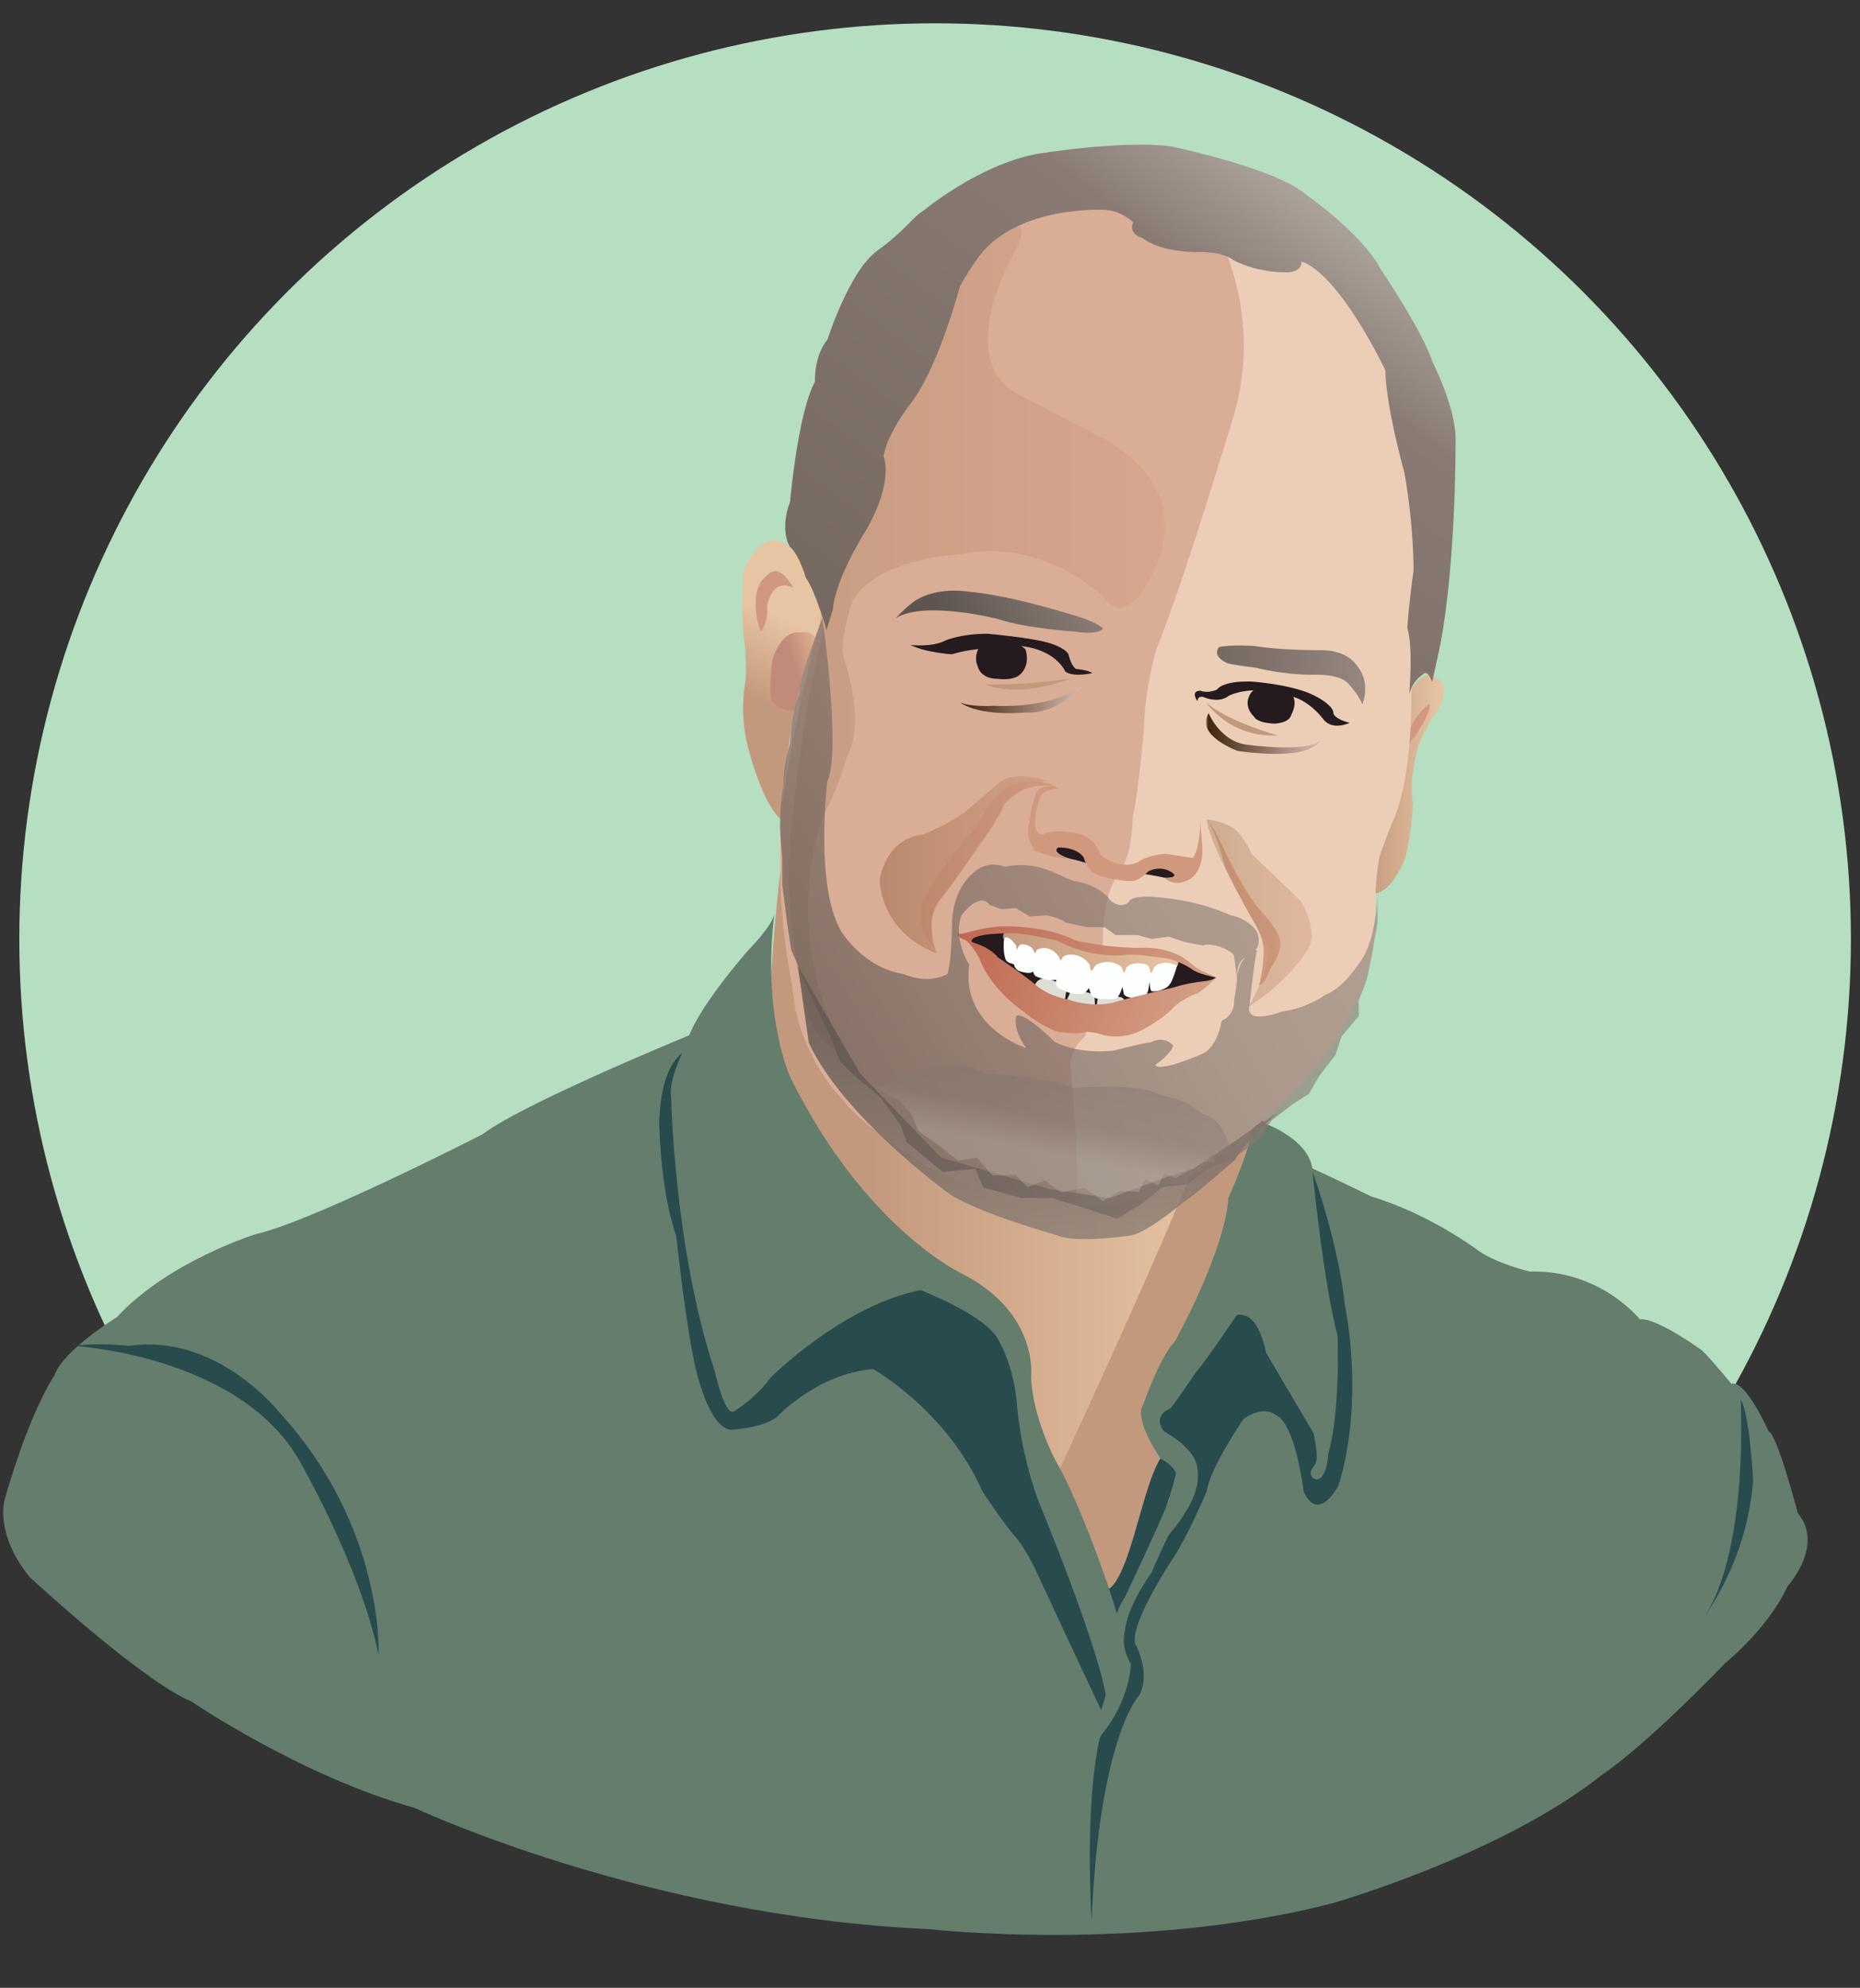 <svg viewBox="0 0 262 280" xmlns:xlink="http://www.w3.org/1999/xlink" xmlns="http://www.w3.org/2000/svg" id="Lager_25"><rect x="0" y="0" width="262" height="280" fill="#333333" stroke="none"/><defs><style>.cls-1{fill:url(#Namnlös_övertoning_2144);}.cls-2{fill:url(#linear-gradient);}.cls-3{fill:#ecceb7;}.cls-4{fill:#fdffff;}.cls-5{fill:#b6dec0;}.cls-6{fill:#ddded6;}.cls-7{fill:#d0997d;}.cls-8{fill:#d9ad96;}.cls-9{fill:#251a1e;}.cls-10{fill:#284b4d;}.cls-11{fill:#647d6d;}.cls-12{fill:url(#Namnlös_övertoning_85-2);opacity:.37;}.cls-13{fill:url(#Namnlös_övertoning_373);}.cls-14{fill:url(#Namnlös_övertoning_131);}.cls-15{fill:url(#Namnlös_övertoning_2144-2);}.cls-16{fill:url(#Namnlös_övertoning_2144-4);}.cls-17{fill:url(#Namnlös_övertoning_2144-3);}.cls-18{fill:url(#Namnlös_övertoning_373-3);}.cls-19{fill:url(#Namnlös_övertoning_373-4);}.cls-20{fill:url(#Namnlös_övertoning_373-2);}.cls-21{fill:url(#Namnlös_övertoning_373-5);}.cls-22{fill:url(#Namnlös_övertoning_131-2);}.cls-23{fill:url(#linear-gradient-3);}.cls-24{fill:url(#linear-gradient-2);}.cls-25{fill:url(#linear-gradient-5);}.cls-26{fill:url(#Namnlös_övertoning_85);opacity:.44;}.cls-27{fill:url(#linear-gradient-8);opacity:.38;}.cls-28{fill:url(#linear-gradient-4);opacity:.67;}.cls-29{fill:url(#linear-gradient-7);opacity:.65;}.cls-30{fill:url(#linear-gradient-6);opacity:.79;}</style><linearGradient gradientUnits="userSpaceOnUse" y2="163.92" x2="171.68" y1="163.92" x1="122.77" id="Namnlös_övertoning_373"><stop stop-color="#c3997d" offset="0"></stop><stop stop-color="#e7c5a3" offset="1"></stop></linearGradient><linearGradient xlink:href="#Namnlös_övertoning_373" y2="129.32" x2="105.27" y1="172.66" x1="146.96" id="Namnlös_övertoning_373-2"></linearGradient><linearGradient xlink:href="#Namnlös_övertoning_373" y2="110.47" x2="203.36" y1="110.47" x1="192.27" id="Namnlös_övertoning_373-3"></linearGradient><linearGradient xlink:href="#Namnlös_övertoning_373" y2="87.88" x2="112.32" y1="98.79" x1="107.35" id="Namnlös_övertoning_373-4"></linearGradient><linearGradient gradientUnits="userSpaceOnUse" y2="92.45" x2="118.29" y1="94.59" x1="111.87" id="linear-gradient"><stop stop-color="#c18b79" offset=".05"></stop><stop stop-color="#f5c5a3" offset="1"></stop></linearGradient><linearGradient gradientUnits="userSpaceOnUse" y2="75.86" x2="160.2" y1="90.77" x1="135.16" id="linear-gradient-2"><stop stop-color="#5e5550" offset="0"></stop><stop stop-color="#897b73" offset=".62"></stop><stop stop-color="#95877f" offset="1"></stop></linearGradient><linearGradient gradientUnits="userSpaceOnUse" y2="95.06" x2="192.31" y1="95.06" x1="171.43" id="linear-gradient-3"><stop stop-color="#766960" offset="0"></stop><stop stop-color="#897b73" offset=".62"></stop><stop stop-color="#95877f" offset="1"></stop></linearGradient><linearGradient gradientUnits="userSpaceOnUse" y2="98.44" x2="152.7" y1="98.44" x1="135.2" id="Namnlös_övertoning_2144"><stop stop-color="#c3997d" offset="0"></stop><stop stop-color="#40250c" offset=".02"></stop><stop stop-color="#d9bdb4" offset="1"></stop></linearGradient><linearGradient xlink:href="#Namnlös_övertoning_2144" y2="103.33" x2="185.92" y1="103.33" x1="169.87" id="Namnlös_övertoning_2144-2"></linearGradient><linearGradient xlink:href="#Namnlös_övertoning_373" y2="134.1" x2="165.97" y1="134.1" x1="141.29" id="Namnlös_övertoning_373-5"></linearGradient><linearGradient gradientUnits="userSpaceOnUse" y2="143.86" x2="167.44" y1="133.03" x1="134.01" id="Namnlös_övertoning_131"><stop stop-color="#bf6851" offset="0"></stop><stop stop-color="#d29e82" offset="1"></stop></linearGradient><linearGradient xlink:href="#Namnlös_övertoning_131" y2="134.09" x2="171.29" y1="134.09" x1="134.92" id="Namnlös_övertoning_131-2"></linearGradient><linearGradient gradientUnits="userSpaceOnUse" y2="121.83" x2="147.51" y1="121.83" x1="123.91" id="linear-gradient-4"><stop stop-color="#aa785d" offset="0"></stop><stop stop-color="#d0997d" offset="1"></stop></linearGradient><linearGradient gradientUnits="userSpaceOnUse" y2="128.62" x2="184.75" y1="128.62" x1="169.97" id="Namnlös_övertoning_85"><stop stop-color="#aa8260" offset="0"></stop><stop stop-color="#d0997d" offset="1"></stop></linearGradient><linearGradient xlink:href="#Namnlös_övertoning_2144" y2="109.17" x2="136.61" y1="98.94" x1="142.92" id="Namnlös_övertoning_2144-3"></linearGradient><linearGradient xlink:href="#Namnlös_övertoning_2144" y2="105.64" x2="172.23" y1="102.5" x1="174.17" id="Namnlös_övertoning_2144-4"></linearGradient><linearGradient xlink:href="#Namnlös_övertoning_85" y2="89.48" x2="164.05" y1="89.48" x1="111.1" id="Namnlös_övertoning_85-2"></linearGradient><linearGradient gradientUnits="userSpaceOnUse" y2="24.49" x2="192.99" y1="100.46" x1="136.62" id="linear-gradient-5"><stop stop-color="#766960" offset="0"></stop><stop stop-color="#897b73" offset=".73"></stop><stop stop-color="#b9b3aa" offset="1"></stop></linearGradient><linearGradient xlink:href="#linear-gradient-2" y2="194.01" x2="151.06" y1="142.27" x1="145.83" id="linear-gradient-6"></linearGradient><linearGradient xlink:href="#linear-gradient-2" y2="103.64" x2="180.99" y1="143.18" x1="114.54" id="linear-gradient-7"></linearGradient><linearGradient gradientUnits="userSpaceOnUse" y2="162.4" x2="147.24" y1="144.83" x1="150.85" id="linear-gradient-8"><stop stop-color="#766960" offset="0"></stop><stop stop-color="#82746c" offset=".46"></stop><stop stop-color="#897b73" offset=".73"></stop><stop stop-color="#b9b3aa" offset="1"></stop></linearGradient></defs><g id="BG-3"><circle r="129" cy="132.28" cx="131.72" class="cls-5"></circle></g><path d="M100.16,144.56s-26.05,10.54-32.2,15.22c0,0-24,12.29-31.9,14.05,0,0-12.29,3.8-19.61,11.71,0,0-7.61,4.68-8.78,8.2,0,0-3.35,4.68-7.02,17.49,0,0-1.46,4.75,3.51,10.9,0,0,15.8,14.63,22.83,17.56,0,0,15.51,10.54,31.32,14.93,0,0,32.59,15.36,72.64,17.12,0,0,29.51,3.37,56.73-3.65,0,0,23.87-6.81,38.05-18.15,0,0,5.37-3.37,17.27-15.66,0,0,6.15-4.98,8.78-10.83,0,0,5.27-5.71,1.46-10.32,0,0-2.93-11.2-4.1-11.49,0,0-3.22-7.32-5.27-6.73,0,0-2.63-3.22-4.1-4.68,0,0-6.44-4.68-8.78-4.39,0,0-5.56-7.02-15.51-6.73,0,0-4.98-1.17-7.61-3.22,0,0-6.73-4.98-14.63-7.32,0,0-14.93-7.32-19.02-8.49,0,0-7.32,120.59-74.05-15.51Z" class="cls-11"></path><path d="M110.57,117.78s-3.39,23.27-1.48,33.22c0,0,7.32,26.49,21.52,45.07,0,0,5.85,13.32,16.24,13.9,0,0,4.68,1.02,10.39-3.8,0,0,6.15-6,14.93-21.95,0,0,.44-9.95,.88-15.51,0,0,5.56-12.15,7.32-15.37,0,0-8.63,9.8-22.54,15.51,0,0-16.24,2.05-27.66-6,0,0-18.29-10.39-18-25.61,0,0-2.9-14.05-1.6-19.46Z" class="cls-13"></path><path d="M144.79,216.56s21.83-46.44,25.51-58.1l7.28-.59-2.93,10.54-2.49,15.8-7.32,17.12-.19,14.8s-7.57,17.39-19.87,.42Z" class="cls-20"></path><path d="M183.87,163.2c.24-1.29,4.68,11.8,5.56,20.58,0,0,2.88,13.17-.88,25.46,0,0-2.87,5.49-4.92,.81,0,0-1.13-9.59-3.96-10.76,0,0-1.53-1.46-4.52,.59,0,0-4.73,6.91-5.18,10.19,0,0-2.49,5.91-4.54,9.13,0,0-6.15,9.07-5.56,12.29,0,0,2.34,4.1,.59,7.32,0,0-5.56,5.71-6.7,31.61,0,0-1.61-24.29,3.34-31.32,0,0,1.32-4.1,0-7.61,0,0,3.22-10.28,6.15-13.83,0,0,6.29-5.94,5.41-10.69,0,0-3.05-4.75-5.18-4.46,0,0-3.01-6.44,.79-9.95,0,0,18.44-23.21,19.61-29.36Z" class="cls-10"></path><path d="M98.71,147.52s-5.41-1-5.85,10.42c0,0,.04,9.3,2.41,16.24,0,0,1.1,10.54,2.41,17.12,0,0,1.76,9.66,5.27,10.1,0,0,4.26-.19,6.44-1.76,0,0,5.65-6.16,13.6-6.79,0,0,10.38,5.8,15.41,17.25,0,0,2.99,4.56,4.75,6.52,1.04,1.16,2.53,4.1,2.53,4.1,0,0,7.46,16.04,9.44,20.18,0,0,4.79-16.16,7.79-24.64,1.82-5.14,4.87-13.86,1.64-12-3.28,1.89-4.88,17.06-8.33,19.56-3.01-4.74-9.36-19.87-10.53-21.11,0,0-.86-14.75-4.97-16.24,0,0-10.1-10.98-16.24-7.9,0,0-18.88,13.17-20.2,18,0,0-6.59-14.93-6.15-22.83,0,0-4.68-21.83,.59-26.22Z" class="cls-10"></path><path d="M178.31,158.31s5.94,2.15,6.53,6.24c0,0,1.52,15.96,3.57,23.57,0,0,.43,10.58-1.32,16.72,0,0-.14,3.06-1.36,3.49-.73,.26-1.37-.56-1.01-1.24,.54-1.03,1.2-.79,.32-5.18,0,0-3.8-6.44-6.73-11.41,0,0-.94-5.9-4.1-5.27,0,0-4.1,6.15-5.85,8.2,0,0-2.34,3.51-3.51,4.98,0,0-2.63,.88-.88,3.22,0,0,4.68,2.47,4.68,5.33,0,0,.59,2.57-2.05,5.2,0,0-3.22,6.44-4.39,9.37,0,0-3.51,4.68-3.8,8.49,0,0-.59,1.76,.88,4.39,0,0-.04,4.98-4.14,9.95,0,0-1.91,3.8-3,8.49,0,0,.37-7.32,2.42-11.12,0,0,4.14-3.22,2.53-8.2,0,0-1.03-5.27,1.32-8.49,0,0,6.15-12.88,7.02-15.8,0,0,1.63-1.76-1.97-3.8,0,0-3.89-5.56-2.43-7.61,0,0,2.34-6.73,4.39-8.78,0,0,7.07-12.59,7.61-20.34,0,0,2.68-5.98,3.22-8.93,0,0,.59-3.39,2.05-1.46Z" class="cls-11"></path><path d="M197.92,99.78s.41-3.7,3.19-4.73c0,0,1.7,.35,2.23,1.51,0,0,.29,2.05-1.02,3.8,0,0-1.02,1.17-2.49,4.54,0,0-1.52,5.28-.79,8.06,0,0-.17,4.37-1.11,7.89,0,0-1.84,5.19-4.77,5.05,0,0-3.14-2.7,2.43-13.53,0,0,2.63-10.54,2.34-12.59Z" class="cls-18"></path><path d="M201.29,99.19s-2.99,2.05-3.47,6.44c0,0,.69-1.02,1.57-2.05,0,0,2.49-3.66,1.9-4.39Z" class="cls-7"></path><path d="M116.55,86.46c.19-.4-2.78-6.88-5.27-9.37,0,0-2.05-2.05-4.24-.15,0,0-2.2,2.2-2.34,3.95,0,0-.29,2.78,0,8.34,0,0,.59,3.51,.29,6.88,0,0-1.02,4.68,.59,9.95,0,0,2.07,8.05,4.98,9.8,0,0-.74-15.51,5.99-29.41Z" class="cls-19"></path><path d="M111.72,82.8s-1.9-3.95-3.8-1.61c0,0-1.46,.88-1.46,3.66,0,0-.15,2.2,.73,4.1,0,0,1.02-1.02,.88-3.66,0,0,.59-3.95,3.66-2.49Z" class="cls-7"></path><path d="M115.24,91.43s.32-2.77-2.63-2.34c0,0-2.34-.59-3.8,3.8,0,0-.88,5.85,.29,6.29,0,0,2.35,2.05,3.81,.15,0,0,1.02-6,2.34-7.9Z" class="cls-2"></path><path d="M182.48,32.82s18.02,10.54,17.85,37.9c0,0,.73,6.73-.88,14.49,0,0-.74,5.42-.68,10.09,0,0,.54,12.44-2.24,19.61,0,0-1.17,2.63-2.2,5.71,0,0-.51,2.14-.59,6.15,0,0,.11,2.43-.44,6.73,0,0-.88,12.15-15.95,24.73,0,0-7.76,6-9.51,7.17,0,0-5.56,4.54-16.54,4.68,0,0-7.76-.15-9.95-1.32,0,0-7.02-2.34-11.27-4.83,0,0-8.34-5.12-11.12-8.78,0,0-4.16-5.77-5.91-14.4,0,0-4.18-10.91-3.01-26.57,0,0,.88-14.63,5.29-25.87,0,0,.56-3.25,.85-6.03,2.63-12.8,4.13-16.72,5.85-22.1,0,0,3.95-17.85,11.41-25.76,0,0,5.27-6,13.61-7.32,0,0,11.41-2.34,21.22,.29,0,0,10.68,2.05,14.2,5.41Z" class="cls-3"></path><path d="M151.31,170.09s-7.76-.15-9.95-1.32c0,0-7.02-2.34-11.27-4.83,0,0-8.34-5.12-11.12-8.78,0,0-5.27-4.83-7.02-13.46-.85-6.8-2.57-11.58-1.9-27.51,0,0,1.99-14.04,5.29-25.87,0,0,.56-3.25,.85-6.03,2.63-12.8,4.13-16.72,5.85-22.1,0,0,3.95-17.85,11.41-25.76,0,0,5.27-6,13.61-7.32,0,0,11.41-2.34,21.22,.29,0,0,10.61,13.17,5.56,30.95,0,0-7.02,23.49-10.98,33.15,0,0-1.54,5.12-1.76,11.34,0,0-.66,8.41-1.54,12.15,0,0,.08,5.91-2.49,8.88s0,0,0,0c0,0-1.78,2.43-1.73,9.29,.05,6.86,0,0,0,0l-2.46,12.81s-2.32,1.52-2.1,4.81c0,0,1.68,15.37,.51,19.32Z" class="cls-8"></path><path d="M126.21,87.04s2.16-2.34,3.35-2.78c0,0,2.65-1.61,7.19-.88,0,0,4.83,.29,14.78,3.37,0,0,2.68,.73,3.83,1.76,0,0-.32,1.02-4.12,.44,0,0-6.73-.44-10.68-1.76,0,0-10.24-2.63-14.34-.15Z" class="cls-24"></path><path d="M171.72,91.14s-1.17,1.17,1.12,2.26c0,0,.46,.22,4.12,.66,0,0,3.4,.95,7.93,.99,0,0,3.95-.25,5.12,1.36,0,0,1.22,1.23,1.9,2.78,0,0,1.32-3.07-.88-5.56,0,0-1.32-2.2-5.41-2.05,0,0-5.56,0-8.93-.59,0,0-3.1-.23-4.98,.15Z" class="cls-23"></path><path d="M128.28,90.85s3.06,.37,4.96-.66c0,0,2.2-.94,5.91-.92,0,0,6.24,.56,8.58,1.29,0,0,2.2,.59,2.78,1.61,0,0,.29,1.46,1.02,2.05,0,0,1.76,.15,2.34,.59,0,0-2.63,.62-3.8-.2,0,0-1.32-3.3-6.88-3.67,0,0-6.29,.27-9.07,1.22,0,0-3.64-.2-5.84-1.3Z" class="cls-9"></path><path d="M140.5,95.61s2.2,.36,3.22-.63c0,0,1.46-1.17,.73-3.51,0,0-2.2-2.33-6.15-.95,0,0-1.32,1.68-.59,3.29,0,0,.29,1.79,2.78,1.8Z" class="cls-9"></path><path d="M168.65,98.75s-1.02-1.46,.44-1.46c0,0,.87,.44,2.34-.15,0,0,.59-1.25,4.84-1.14,0,0,6.15,.4,9.22,2.16,0,0,2.41,1.24,2.34,2.34,0,0,.07,.73,2.27,1.32,0,0-2.41,1.2-3.73-.55,0,0-2.05-2.81-4.83-3.25,0,0-4.68-1.76-8.49,0,0,0-1.02,1.02-3.22,.29,0,0-1.02-.59-1.17,.44Z" class="cls-9"></path><path d="M176.35,97.43s-1.58,1.67,.33,3.57c0,0,.26,.78,2.75,.93,0,0,2.2,.01,2.49-1.32,0,0,1.16-2.05-.3-3.07,0,0-3.99-1.42-5.26-.11Z" class="cls-9"></path><path d="M148.6,110.72s-5.17-.85-7.51,3.1c0,0-1.27,3.07-3.32,5.12,0,0-2.05,3.66-4.54,6.73,0,0-2.63,3.07-1.9,5.41,0,0-.42,2.15,.31,2.3,0,0-2.65-1.71-1.77-6.25,0,0,1.17-2.34,3.07-4.98,0,0,1.94-2.49,3.37-4.39,0,0,1.2-1.02,2.98-4.24,0,0,3.16-5.41,9.31-2.81Z" class="cls-7"></path><path d="M169.97,115.43s1.02,1.17,1.9,3.07c0,0,3.24,7.2,5.85,9.95,2.63,3.07,3.71,4.39,1.17,8.05,0,0-.68,2.14-1.56,2.28,0,0,.67-2.07,.68-5.21,0,0-.13-1.37-1.02-3.07,0,0-3.37-5.85-4.39-8.34,0,0-1.32-5.12-2.63-6.73Z" class="cls-7"></path><path d="M152.7,96.41s-3.66,3.39-12.73,3.01c0,0-3.54,.21-4.77-.53,0,0,2.14,2.05,9.6,1.46,0,0,3.81,.44,7.91-3.95Z" class="cls-1"></path><path d="M170.26,100.47s1.61,3.99,5.41,4.43c0,0,8.49,1.17,10.24-.59,0,0-.73,2.93-11.57,1.47,0,0-6.05-2.2-4.09-5.31Z" class="cls-15"></path><path d="M136.22,132.07s.3-.2,1.61-.49c0,0,3.07-.74,8.78,.36,0,0,6.29,2.12,13.32,2.12,0,0,4.19-.15,7.76,2.05,0,0,.97,.13,1.7,.86,0,0,1.33,.39,1.9,.73,0,0,.04,.03-.58,.4-1.01,.61-1.61,.66-2.49,.66,0,0-2.06,.58-3.82,1.31s-3.29,1.35-7.54,2.08c0,0-4.1,.7-8.2-1.35,0,0-4.45-1.61-7.37-4.39,0,0-1.32-1.14-3.52-2.9,0,0-.76-.71-1.55-1.44Z" class="cls-9"></path><path d="M109.09,128.62s.11,1.3-3.71,5.25c0,0-7.77,8.78-8.65,13.17,0,0-2.63,4.83-2.2,7.46,0,0,.44,21.51,6.15,38.63,0,0,1.32,6.15,2.63,5.71,0,0,3.07-1.76,5.27-4.83,0,0,10.1-10.1,21.07-12.29,0,0,9.22,3.51,10.98,7.02,0,0,2.2,3.51,2.63,9.22,0,0,.44,6.59,3.07,13.61,0,0,9.6,23.17,9.6,28.88,0,0,4.11-3.93,1.4-13.13-2.12-7.19-6.29-17.73-8.62-21.52,0,0-3.25-6.08-3.47-11.79,0,0,1.16-8.93-9.52-14.49,0,0-13.65-6.15-24.34-27.66,0,0-4.09-8.54-2.29-23.25Z" class="cls-11"></path><path d="M145.53,139.95s-.05-2.01,1.48-2.12c0,0,2.7,.32,3.2,1.61l-.35,2.38,.94-2.16s2.49-.29,3.37,.66l.15,2.41,.35-2.38s1.41-.26,3.24,.11c0,0,.8,.22,.8,1.76v1.32l-6.8,.66-6.37-4.24Z" class="cls-6"></path><path d="M141.58,131.13s-.49,2.41,.05,3.95c0,0,.11,.44,.71,.6,0,0,.16,.02,.49,.16,0,0,0,.4,.57,.87,0,0,1.61,.66,2.12,.12,0,0,.12,.59,.44,.71,0,0,1.85,.84,2.93,.4l.02-.43s-.64,1.64,.62,1.83c0,0,1.21,.88,2.84,.65,0,0,.35,.18,1.01-.81l.27,.82s.17,.49,.88,.66c0,0,1.78,.16,2.44,.05,0,0,.58,.17,1.13-1.69l.22,1.04s.25,.38,.88,.44c0,0,.72,.18,1.59,.17,0,0,.88-.34,.99-1.44l.16-.99s-.02,1.1,.27,1.39c0,0,.94,.16,2.08-.51,0,0,.59-.34,.92-1.32,0,0,.88-2.18,.75-3.01,0,0-6.16-1.71-7.81-.83,0,0-5.64-.8-8.32-1.52,0,0-5.51-1.44-8.25-1.33Z" class="cls-4"></path><path d="M141.37,131.51s-.21,.78,.05,.71c.21-.25,.67-.44,1.66,.88,.16,.16,.03,.68,.22,.6,0,0,.09-.38,.27-.45-.05-.43,1.87-.32,2.12,.92,.27,.19,.17-.21,.42-.39,.59-.41,2.16-.47,3.13,1.13,.06,.1,0,.23,.18,.33s.03-.44,.66-.66c.85-.28,2.32-.12,3.27,1.12,.31,.28,.13,.83,.31,1.02,.22,.03,.52-.55,.7-.78,.39-.22,1.87-.95,3.48,.15,0,0,.22,.14,.41,.88,.23,.08,.3-.6,.5-.77,.22-.26,.96-.65,2.17-.47,0,0,.91,.05,1.02,.77,.15,.97,.3,.4,.49,.14,0,0-.02-.3,.49-.7,0,0,1.16-.78,2.91,.12,.41-.66-.31-.85,.14-.49,0,0-.33-1.01-4.1-1.12,0,0-2.27-.66-3.77-.11,0,0-6.8-.88-8.32-1.52,0,0-6.09-2.6-8.41-1.31Z" class="cls-21"></path><path d="M136.01,132.42s.74,.43,1.91,2.48c0,0,1.23,4.1,6.37,7.67,0,0,2.08,1.84,4.74,2.77,0,0,2.64,.39,4.07,0,0,0,1.09,.08,1.77,.27,0,0,2.94,1.28,6.46-.77,0,0,2.65-1.43,3.95-2.92,0,0,1.32-1.32,3.51-2.05,0,0,1.48-1.01,2.52-2.19,0,0-.51,.41-1.59,.53,0,0-2.28,.17-4.55,.93,0,0-5.01,1.1-8.23,2.05,0,0-2.78,.88-6.59-.43,0,0-2.57-.38-4.39-1.97-1.17-1.02-4.06-3.06-5.43-3.96,0,0-.82-1.29-3.64-2.13,0,0-.39-.72-.89-.28Z" class="cls-14"></path><path d="M135.01,131.39c.12,.58,2.25-.62,5.62-.88,0,0,5.74-.4,10.46,1.76,0,0,.07,.34,5.2,1.02,0,0,3.27,.26,4.14,.22,2.04-.11,4.92,.23,7.04,1.95,0,0,.72,.84,2.5,1.6,0,0,1.32,.53,1.32,.64,0,0-2.6-.5-3.49-1.24,0,0-2.13-1.48-4.56-1.6,0,0-3.3-.55-4.98-.33,0,0-1.68,.22-4.17-.22,0,0-2.59-.41-5.1-1.78,0,0-3.58-.91-5.95-1.08,0,0-6.66-.13-6.15,1.26,0,0-2.46-.59-1.88-1.32Z" class="cls-22"></path><path d="M153.41,121.83s-.35-2.01-2.62-2.45c0,0-2.25-1.13-2.56,.15,0,0-.21,.54,.74,1.05,0,0,4.16,.79,4.44,1.25Z" class="cls-9"></path><path d="M160.9,122.79s1.04-1.06,3.15-.55c0,0,2.04,.15,1.53,.95,0,0,1.11,.59,.08,.8,0,0-4.37-1.02-5.03-.87,0,0,0-.02,.27-.33Z" class="cls-9"></path><path d="M149.19,111.04s-1.9-1.02-3.22,.59c0,0-.88,2.34-.88,3.8,0,0-1.02,2.05,.73,4.39,0,0,2.56,1.21,4.8,1.1,0,0-2.57-.77-1.59-1.54,0,0,2.63-.15,3.66,1.46,0,0,.29,1.61,1.76,2.34,0,0,3.51,1.17,5.41,.88,0,0,.88-.29,1.9-1.32,0,0,1.46-.88,3.07,0,0,0,1.76,.91-.8,.89,0,0,1.09,1.26,2.99,.48,0,0,2.49-.63,2.34-4.58,0,0-.15-2.34-.29-3.66,0,0,0,3.51-1.02,4.98l-3.95-.59s-2.34,.15-3.8,1.17c0,0-2.34,1.32-5.27-1.02,0,0-.59-2.49-3.51-3.07,0,0-3.51-.66-4.68,.26,0,0-2.05,.04-.44-4.94,0,0-.15-1.32,2.78-1.61Z" class="cls-7"></path><path d="M140.48,110.47s-2.61,2.25-5.01,4.3c1.09-1.12-.23,.62-5.41,2.78,0,0-4.83,0-6.15,6.29,0,0-.19,7.24,8.01,10.46,0,0-2-5.38,.75-7.89,0,0,8.31-10.96,8.86-13.25,0,0,3.33-3.13,5.97-3.16,0,0-4.71-1.75-7.02,.46Z" class="cls-28"></path><path d="M169.97,115.43s2.78,.15,4.39,1.76c0,0,1.32,1.46,1.9,3.07,0,0,5.34,5.02,7.05,6.77,0,0,2.59,4.24,.83,6.88,0,0-2.69,4.38-8.25,7.89,0,0,3.01-5.01,2.86-8.23,0,0-1.86-3.23-2.72-4.78,0,0-5.67-9.76-6.06-13.37Z" class="cls-26"></path><path d="M10.31,189.57s22.83,1.23,31.61,15.72c0,0,8.78,15.08,11.41,27.81,0,0,.88-18-14.05-34.24,0,0-8.78-11.1-21.07-9.28,0,0-4.01-.5-7.9,0Z" class="cls-10"></path><path d="M245.19,197.09s1.32,23.27-6.15,32.05c0,0,7.02-8.34,7.9-20.63,0,0-.44-9.22-1.76-11.41Z" class="cls-10"></path><path d="M138.72,96.41s6.46,.11,12.02-.84c0,0-6.8,2.87-12.02,.84Z" class="cls-17"></path><path d="M169.87,98.94s3.42,5.05,10.12,4.64c0,0-6.85-1.83-10.12-4.64Z" class="cls-16"></path><path d="M142.9,35.53s-8.74,14.93,.44,19.98c0,0,4.35,2.17,10.98,5.71,0,0,16.7,7.02,6.37,22.39,0,0-2.86,4.17-5.32,.37,0,0-8.8-8.49-20.43-5.85,0,0-11.35,.43-14.86,6.58,0,0-2.05,5.85-1.17,8.17,0,0,3.19,8.95,.29,13.93,0,0-.86,3.37-2.63,6.88,0,0-7.47,14.93,2.19,34.24,0,0-1.98,1.32-4.94-4.83,0,0-4.28-14.93-2.08-28.54,.09,0,.82-12.55,4.83-28.1,0,0,3.07-19.76,5.27-21.51,0,0,4.83-20.63,8.34-23.71,0,0,1.97-7.02,7.35-9.66,0,0,9.33-3.07,5.38,3.95Z" class="cls-12"></path><path d="M111.29,77.09s-1.54-2.27,0-6.44c0,0,1.1-12.51,3.51-16.9,0,0-.2-3.51,1.76-5.93,0,0,3.06-9.66,7.02-12.51,3.95-2.85,4.83-4.61,6.59-5.71,0,0,7.68-6.37,15.81-7.9,0,0,11.85-1.98,18.88-1.1,0,0,14.83,3.07,19.1,6.8,0,0,7.9,5.49,10.54,10.54,0,0,5.93,8.78,7.24,12.95,0,0,3.51,6.8,3.29,11.41,0,0,.1,19.1-2.63,30.73,0,0-.22,1.02-.66,3.04,0,0-.65-1.93-1.32-1.06,0,0-1.36,.72-1.92,2.74,0,0,.6-6.47-.27-9.33,0,0,.22-3.46,.88-7.99,0,0,.09-6.06-1.27-13.75,0,0-2.68-9.66-2.68-14.49,0,0-6.31-13.39-11.83-15.37,0,0,.19,1.32-1.78,1.54,0,0-4.17,.22-7.9-1.76,0,0-1.1-1.1-4.61-1.1,0,0-5.27,.22-8.12-1.98,0,0-1.98-.44-1.32-2.2,0,0-1.64-1.76-4.22-1.76,0,0-12.02-.66-17.51,6.59,0,0-1.57,2.2-2.65,4.17,0,0-2.84,10.76-6.57,16.02,0,0-3.58,4.39-4.2,7.9,0,0,1.57,3.29-2.38,10.32,0,0-4.32,6.66-4.76,11.27l-.88,2.93s-1.61-5.63-2.93-7.39c0,0-.88-3.15-2.2-4.32Z" class="cls-25"></path><path d="M113.92,146.82l-1.54-10.76,8.78,15.15,11.41,11.85,15.15,4.39,8.56,1.32,8.34-3.07,3.51-1.1,11.97-7.97s-5.38,4.9-6.04,6.66c0,0-5.71,5.05-7.46,6.15,0,0-5.27,4.39-7.46,4.61,0,0-7.46,1.1-10.1,0,0,0-11.63-3.29-15.37-5.93,0,0-14.93-10.76-19.76-21.29Z" class="cls-30"></path><path d="M159.14,126.9c-1.1,1.33-2.68,0-2.68,0-1.49-2.34-5.29-2.83-5.29-2.83-2.41-.88-4.98-2.88-9.59-2-.21,.04-2.13-1.01-4.26,.68-3.32,2.65-3.21,7.22-3.21,7.22-.09,5.95-.66,7.24-.66,7.24-2.94,1.54-6.15,0-6.15,0-5.71-.88-8.78-5.99-8.78-5.99-3.8-6.38-1.98-21.23-1.98-21.23,1.98-3.95-.68-22.92-.68-22.92,0,0-2.87,6.95-3.31,10.69,0,0-.97,2.71-1.28,6.99,0,0-.86,2.75-.93,5.97,0,0-.64,3.8-.42,6.87l.26,3.38v3.51l.66,5.29,.59,3.95,2.71,6.34,2.85,5.93,1.32,3.51,2.41,2.34,3.29,2.7,2.85,3.95,.88,2.41,5.05,4.17,4.61-.44,1.1,2.63,5.27,1.49h4.39l3.73,1.14,5.49,1.76,3.29-1.98,3.07-2.41,3.51-.44,3.29-2.41,3.07-1.1,3.73-2.85,1.76-2.63,2.85-2.2,2.41-1.54,1.54-2.63,2.2-2.85,.88-2.63,2.41-2.85v-2.2l1.1-2.85,.66-3.07,.88-5.05v-4.39s0,5.71-1.98,9.22c0,0-2.63,4.39-5.27,5.27,0,0-2.63,1.98-6.15,2.41,0,0-5.28,2.05-4.62-.8,0,0,.6-5.88,1.04-7.85,0,0-1.9-.05-2.78,3.46,0,0,0,1.11-.44,3.66,0,0,.22,1.98-1.76,2.85,0,0-.44,3.51-2.63,4.61,0,0-6.07,2.71-6.73,1.61,0,0,2.12-1.39,2.56-2.71,0,0-1.1-1.54-3.29-.44,0,0,.17-.22-4.98,1.1,0,0-4.39,.73-8.41-1.17,0,0-4.23-4.28-5.41-3.69,0,0-.7,1.6,1.38,4.54,0,0-9.22-2.9-8.05-11.75,0,0-2.36-3.71-1.04-7,0,0,2.43-3.39,3.97-1.42l1.61,.59,2.05-.15,1.93,1.17,2.46-.15c1.98,.44,2.63,1.02,2.63,1.02l3.07,.66h2.41l1.54,1.1h3.07l2.05,.55,2.34-.33,2.44,.8,2.33,.44c1.62-.49,4.19,.79,4.45,1.46l.42,3.05s-.13-2.1,1.13-2.8c.83-.46,2.4-1.08,1.81-3.32-.21-.82-1.9-2.31-3.8-2.63,0,0-3.22-1.46-6.65-2.05,0,0-6.56-1.29-7.62,0Z" class="cls-29"></path><path d="M138.75,151.21s9.44,.44,12.22,2.05c0,0,9.51-.88,12.59,1.02,0,0,3.8,.59,5.56,2.49,0,0,2.49,.73,3.22,2.63,0,0,.6,.95,.75,2.01,.03,.18,.04,.37,.03,.55-.05,1.25-1.85,0-1.85,0l-.25,1.8-2.19-.26-.69,1.1-2.56,1.32-1.51-.63-.95,1.72-1.79-.95-.9,1.84-2.59-.16-2.49,1.43-2.63-1.86-3.25,.66-2.31-1.69-2.43,.92-1.69-1.72-3.23,.12-2.21-2.54-2.65,.44-3.15-2.49-2.36-1.61-1.14-2.63-1.63-1.76-3.37-1.76,3.08-1.32s2.04-1.32,4.09-1.46c0,0,4.37-.44,5.55-.44,0,0,1.91,.59,2.72,1.17Z" class="cls-27"></path></svg>